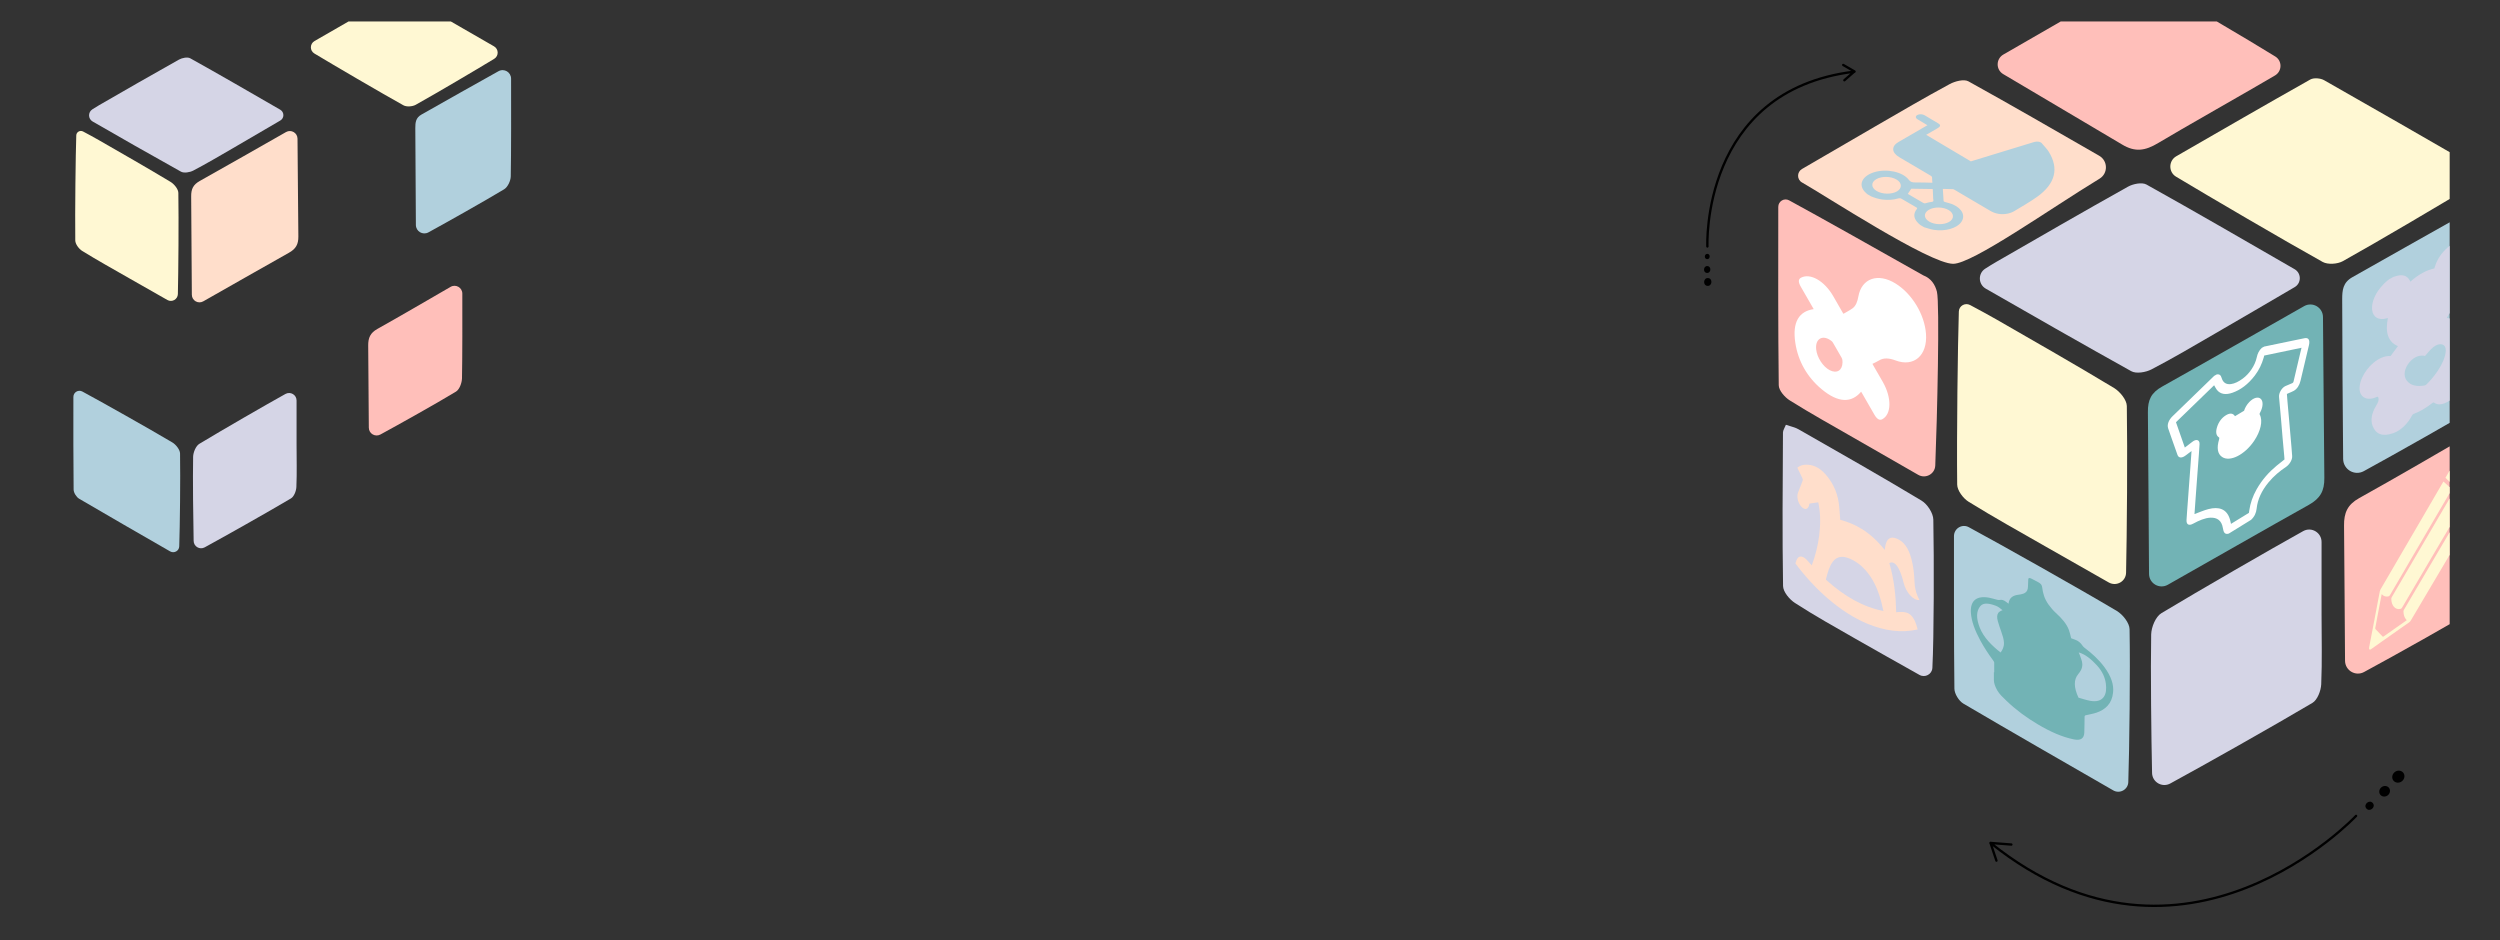 <?xml version="1.0" encoding="UTF-8"?> <!-- Generator: Adobe Illustrator 26.3.1, SVG Export Plug-In . SVG Version: 6.00 Build 0) --> <svg xmlns="http://www.w3.org/2000/svg" xmlns:xlink="http://www.w3.org/1999/xlink" id="Слой_1" x="0px" y="0px" viewBox="0 0 528.04 198.63" style="enable-background:new 0 0 528.04 198.63;" xml:space="preserve"><rect x="0" y="0" width="528.04" height="198.63" fill="#333333" stroke="none"/> <style type="text/css"> .st0{fill:#B1D0DD;} .st1{fill:#20A8A8;} .st2{fill:#D5D5E6;} .st3{fill:#FFBFBA;} .st4{fill:#FFDECB;} .st5{clip-path:url(#SVGID_00000099663935009880225940000016812418549277000096_);fill:#20A8A8;} .st6{fill-rule:evenodd;clip-rule:evenodd;fill:#20A8A8;} .st7{fill:#FFF8D3;} .st8{fill:none;stroke:#000000;stroke-width:0.25;stroke-linecap:round;stroke-miterlimit:10;} .st9{clip-path:url(#SVGID_00000129923809696779142680000011341428464795688872_);} .st10{fill:#72B3B5;} .st11{fill:#FFFFFF;} .st12{fill:none;stroke:#000000;stroke-width:0.5;stroke-linecap:round;stroke-miterlimit:10;} .st13{clip-path:url(#SVGID_00000018931859178031799980000014888448157521786539_);} .st14{clip-path:url(#SVGID_00000051358298053912153260000016778044455711850659_);} .st15{clip-path:url(#SVGID_00000137130140924903505920000011086759034263534721_);} .st16{fill-rule:evenodd;clip-rule:evenodd;fill:#D5D5E6;} .st17{fill-rule:evenodd;clip-rule:evenodd;fill:#FFF8D3;} </style> <g> <defs> <rect id="SVGID_1_" x="12.06" y="4.53" width="505.35" height="194.1"></rect> </defs> <clipPath id="SVGID_00000146470585344570872570000006528333940158089143_"> <use xlink:href="#SVGID_1_" style="overflow:visible;"></use> </clipPath> <g style="clip-path:url(#SVGID_00000146470585344570872570000006528333940158089143_);"> <g> <g> <path class="st10" d="M457.88,123.51c-1.77,1-3.95-0.26-3.97-2.29c-0.08-8.18-0.14-25.3-0.24-34.17 c-0.03-2.57,0.68-4.1,3.03-5.41c7.83-4.37,22.82-12.94,29.97-16.98c1.77-1,3.95,0.26,3.98,2.29c0.1,8.19,0.18,25.3,0.29,33.99 c0.03,2.76-0.86,4.34-3.29,5.7C479.83,111,464.99,119.49,457.88,123.51z"></path> <path class="st7" d="M449.06,120.97c-0.04,1.85-2.04,2.97-3.65,2.06c-4.55-2.58-8.96-5.08-13.36-7.6 c-5.44-3.11-10.93-6.16-16.26-9.46c-1.14-0.71-2.39-2.38-2.4-3.62c-0.12-10.32,0.12-29.61,0.35-36.56 c0.04-1.2,1.33-1.92,2.38-1.36c1.87,1,3.7,1.98,5.5,3.01c8.33,4.79,16.68,9.55,24.9,14.51c1.25,0.76,2.68,2.5,2.7,3.81 C449.38,95.37,449.24,113.02,449.06,120.97z"></path> <path class="st2" d="M484.66,56.86c1.45,0.84,1.46,2.93,0.02,3.78c-5.81,3.4-11.23,6.58-16.66,9.72 c-4.51,2.61-8.99,5.27-13.61,7.67c-1.2,0.62-3.21,0.96-4.26,0.37c-8.49-4.71-23.85-13.46-30.74-17.44 c-1.6-0.93-1.65-3.22-0.1-4.21c0.8-0.51,1.57-1,2.33-1.43c9.25-5.33,18.49-10.67,27.81-15.88c1.09-0.61,2.97-0.99,3.92-0.46 C463.65,44.71,473.83,50.61,484.66,56.86z"></path> <path class="st0" d="M449.53,165.19c-0.05,1.59-1.8,2.55-3.18,1.75c-10.75-6.19-21.24-12.2-31.66-18.33 c-0.95-0.56-1.87-2.07-1.89-3.14c-0.12-10.61-0.09-21.23-0.09-32.24c0-1.61,1.71-2.65,3.13-1.88 c6.86,3.71,23.02,12.79,31.28,17.7c1.25,0.75,2.66,2.53,2.68,3.85C449.96,141.78,449.77,158.06,449.53,165.19z"></path> <path class="st3" d="M408.76,98.32c-0.07,1.8-2.03,2.87-3.59,1.98c-4.68-2.68-9.15-5.25-13.62-7.82 c-4.52-2.6-9.09-5.13-13.51-7.9c-1.07-0.67-2.33-2.11-2.34-3.21c-0.15-12.41-0.11-24.82-0.1-37.68c0-1.18,1.25-1.94,2.28-1.38 c5.78,3.13,20.76,11.55,28.33,15.84c1.69,0.65,2.53,1.98,2.9,3.47C409.73,64.07,409.16,88.55,408.76,98.32z"></path> <path class="st0" d="M523.65,43.48c1.97-1.08,4.37,0.34,4.38,2.58c0.02,8.79,0.05,26.23-0.12,33.99 c-0.03,1.54-1.06,3.73-2.31,4.48c-6.95,4.18-19.67,11.34-26.32,14.98c-1.96,1.07-4.34-0.33-4.37-2.56 c-0.09-8.29-0.18-25.01-0.2-33.7c0-1.94,0.13-3.57,2.16-4.71C504,54.52,516.88,47.21,523.65,43.48z"></path> <path class="st7" d="M459.62,37.32c-1.64-0.98-1.61-3.37,0.05-4.32c9.57-5.51,18.9-10.91,28.29-16.2 c0.74-0.42,2.17-0.3,2.95,0.15c10.33,5.86,20.61,11.79,31.19,17.89c1.65,0.95,1.7,3.33,0.07,4.32 c-6.45,3.92-20,11.92-27.3,15.99c-1.14,0.64-3.2,0.78-4.28,0.18C482.11,50.6,466.63,41.53,459.62,37.32z"></path> <path class="st4" d="M443.39,32.9c1.85,1.07,1.9,3.72,0.07,4.84c-10.49,6.38-26.84,17.98-30.92,17.98 c-5,0-27.06-14.43-31.93-17.18c-1.1-0.62-1.1-2.2-0.01-2.84c5.34-3.11,10.42-6.08,15.51-9.02c5.21-3.01,10.4-6.06,15.7-8.92 c1.13-0.61,3.01-1.1,3.95-0.58C424.85,22.21,433.84,27.41,443.39,32.9z"></path> <path class="st2" d="M486.47,112.18c1.74-0.97,3.88,0.3,3.88,2.29c0,5.25,0,10.35,0,15.25c0,4.94,0.14,9.88-0.07,14.81 c-0.06,1.37-0.81,3.32-1.87,3.94c-8.21,4.87-23.1,13.26-30.02,17.02c-1.71,0.93-3.8-0.28-3.84-2.23 c-0.16-7.15-0.33-21.68-0.19-29.23c0.03-1.56,0.95-3.8,2.18-4.53C464.53,124.7,479.39,116.11,486.47,112.18z"></path> <path class="st3" d="M523.75,90.6c1.81-1.05,4.09,0.24,4.09,2.34c0.02,7.73,0.04,22.39-0.11,29.47 c-0.03,1.59-0.87,3.87-2.08,4.61c-6.96,4.21-19.82,11.41-26.32,14.92c-1.81,0.98-4-0.32-4.02-2.37 c-0.06-7.23-0.13-21.34-0.21-28.57c-0.03-2.68,0.72-4.41,3.2-5.79C506.61,100.58,514.82,95.78,523.75,90.6z"></path> <path class="st3" d="M423.09,15.64c-1.56-0.94-1.53-3.21,0.05-4.12c4.54-2.61,8.69-5,12.84-7.4c4.16-2.41,8.22-5.02,12.51-7.16 c1.57-0.79,4.13-1.29,5.49-0.55c7.25,3.92,20.48,11.75,26.59,15.52c1.5,0.92,1.47,3.11-0.05,4.01 c-4.75,2.82-20.59,11.79-24.59,14.22c-2.85,1.73-4.97,2.01-7.7,0.37C441.85,26.71,429.26,19.33,423.09,15.64z"></path> <path class="st2" d="M408.15,141.07c-0.07,1.35-1.55,2.15-2.73,1.48c-4.67-2.63-9.11-5.11-13.53-7.64 c-4.29-2.45-8.6-4.86-12.75-7.54c-1.17-0.75-2.51-2.36-2.53-3.59c-0.18-10.81-0.08-21.62-0.02-32.43c0-0.47,0.35-0.94,0.62-1.63 c1.01,0.35,1.92,0.53,2.68,0.96c8.69,4.97,17.4,9.9,25.97,15.06c1.23,0.74,2.47,2.64,2.49,4.02 C408.51,118.28,408.49,134.51,408.15,141.07z"></path> </g> <g> <g> <path class="st0" d="M395.18,41.46c-0.26-0.15-0.51-0.3-0.77-0.45c-0.09-0.08-0.18-0.16-0.27-0.24 c-1.76-1.56-0.99-3.55,1.7-4.39c2.62-0.82,6.04-0.1,7.31,1.58c0.36,0.48,0.75,0.6,1.54,0.58c1.13-0.02,2.27,0.03,3.46,0.06 c-0.03-0.4-0.07-0.75-0.07-1.11c0-0.16-0.1-0.27-0.3-0.39c-2.2-1.29-4.41-2.59-6.61-3.89c-1.67-0.99-1.73-2.32-0.16-3.23 c1.92-1.12,3.85-2.23,5.75-3.33c0.11-0.06,0.21-0.12,0.34-0.2c-0.15-0.09-0.27-0.16-0.38-0.23c-0.57-0.34-1.16-0.68-1.72-1.03 c-0.46-0.29-0.45-0.68-0.01-0.91c0.42-0.22,1.07-0.2,1.53,0.07c0.98,0.58,1.96,1.16,2.93,1.75c0.38,0.23,0.43,0.47,0.16,0.72 c-0.11,0.11-0.26,0.2-0.41,0.29c-0.78,0.46-1.56,0.91-2.36,1.37c3.18,1.89,6.31,3.75,9.43,5.6c0.09-0.02,0.17-0.04,0.25-0.07 c4.37-1.34,8.7-2.66,12.98-3.97c0.46-0.14,0.89-0.19,1.39-0.04c0.11,0.07,0.22,0.13,0.33,0.2c0.04,0.05,0.07,0.1,0.11,0.14 c0.47,0.57,1.04,1.12,1.4,1.71c2.18,3.53,1.42,6.72-2.41,9.49c-1.53,1.1-3.29,2.09-4.99,3.12c-0.32,0.19-0.74,0.34-1.17,0.44 c-1.39,0.3-2.65,0.09-3.75-0.55c-2.51-1.48-5.03-2.96-7.56-4.45c-0.11-0.06-0.25-0.15-0.38-0.15 c-0.69-0.03-1.38-0.03-2.11-0.05c0.05,0.88,0.09,1.73,0.16,2.58c0.01,0.06,0.18,0.15,0.31,0.19c0.56,0.18,1.19,0.3,1.69,0.53 c1.99,0.89,2.67,2.45,1.69,3.76c-0.95,1.27-3.36,1.96-5.73,1.59c-0.72-0.11-1.38-0.36-2.07-0.55 c-0.27-0.16-0.54-0.32-0.81-0.47c-0.11-0.1-0.23-0.19-0.33-0.29c-1.09-1.02-1.23-2.05-0.4-3.1c0.12-0.15,0.08-0.23-0.12-0.34 c-1.02-0.58-2.04-1.17-3.03-1.77c-0.28-0.17-0.48-0.21-0.85-0.1c-1,0.3-2.1,0.35-3.24,0.22 C396.74,42.04,395.94,41.78,395.18,41.46z M396.39,40.35c1.22,0.71,3.15,0.74,4.29,0.07c1.13-0.67,1.07-1.82-0.12-2.51 c-1.21-0.7-3.11-0.73-4.25-0.07C395.14,38.51,395.18,39.64,396.39,40.35z M407.49,46.81c1.19,0.7,3.07,0.72,4.21,0.05 c1.11-0.65,1.05-1.81-0.11-2.49c-1.18-0.7-3.06-0.72-4.2-0.05C406.25,44.99,406.3,46.11,407.49,46.81z M402.96,40.95 c0.06,0.04,0.17,0.1,0.27,0.16c0.93,0.54,1.86,1.09,2.79,1.63c0.45,0.26,0.45,0.26,1.01,0.1c0.14-0.04,0.28-0.08,0.43-0.11 c0.29-0.06,0.71-0.07,0.84-0.19c0.14-0.14,0.03-0.38,0.02-0.57c-0.03-0.69-0.06-1.37-0.09-2.04c-1.56-0.02-3.06-0.05-4.54-0.07 C403.46,40.21,403.22,40.56,402.96,40.95z"></path> </g> </g> <g> <g> <path class="st11" d="M478.24,73.2c1.85-0.38,3.69-0.77,5.53-1.15c1-0.21,2.01-0.42,3-0.62c0.82-0.16,1.17,0.38,0.92,1.46 c-0.59,2.5-1.18,5.01-1.78,7.52c-0.23,0.98-0.74,1.75-1.41,2.13c-0.36,0.21-0.72,0.33-1.08,0.49 c-0.12,0.05-0.24,0.11-0.39,0.18c0.04,0.55,0.08,1.07,0.12,1.59c0.09,1.08,0.2,2.15,0.29,3.23c0.1,1.11,0.19,2.22,0.29,3.33 c0.09,1.08,0.19,2.16,0.28,3.23c0.05,0.57,0.08,1.14,0.13,1.71c0.08,0.86-0.64,1.88-1.3,2.32c-1.29,0.86-2.56,1.89-3.72,3.3 c-1.43,1.74-2.28,3.58-2.48,5.5c-0.1,0.9-0.43,1.68-1.18,2.38c-1.56,0.96-3.13,1.93-4.7,2.9c-0.9,0.28-1.12-0.35-1.25-1.16 c-0.26-1.61-1.21-2.26-2.64-2.2c-1.14,0.05-2.38,0.58-3.65,1.27c-0.87,0.48-1.44,0.21-1.39-0.77c0.07-1.29,0.19-2.6,0.28-3.91 c0.09-1.18,0.17-2.37,0.26-3.55c0.09-1.26,0.19-2.51,0.28-3.77c0.08-1.1,0.15-2.19,0.24-3.35c-0.43,0.32-0.84,0.62-1.25,0.94 c-0.77,0.59-1.46,0.57-1.71-0.1c-0.4-1.08-0.77-2.18-1.16-3.28c-0.27-0.78-0.56-1.55-0.82-2.35c-0.26-0.79,0.1-1.76,0.95-2.58 c1.41-1.37,2.81-2.72,4.21-4.08c1.52-1.48,3.04-2.95,4.56-4.42c0.17-0.1,0.33-0.2,0.5-0.29c0.6-0.14,0.91,0.14,1.07,0.7 c0.29,1,0.96,1.46,1.98,1.32c0.79-0.1,1.61-0.52,2.45-1.13c1.43-1.03,2.63-2.79,3-4.53c0.16-0.76,0.46-1.42,1.06-1.99 C477.91,73.39,478.08,73.29,478.24,73.2z M486.12,73.45c-2.63,0.55-5.24,1.1-7.88,1.65c-0.05,0.18-0.08,0.32-0.12,0.46 c-0.38,1.31-0.96,2.57-1.85,3.74c-1.45,1.9-3.04,3.05-4.71,3.64c-1.43,0.51-2.58,0.35-3.33-0.61 c-0.22-0.28-0.38-0.63-0.57-0.96c-2.67,2.58-5.34,5.18-8.06,7.81c0.63,1.8,1.24,3.57,1.87,5.35c0.56-0.43,1.09-0.82,1.61-1.23 c0.8-0.63,1.54-0.42,1.5,0.5c-0.07,1.37-0.19,2.76-0.29,4.15c-0.09,1.24-0.19,2.49-0.28,3.73c-0.09,1.22-0.18,2.44-0.27,3.66 c-0.08,1.11-0.16,2.21-0.23,3.24c1-0.36,2-0.81,2.94-1.05c2.22-0.57,3.84-0.04,4.52,2.07c0.11,0.33,0.17,0.7,0.25,1.05 c1.28-0.79,2.53-1.56,3.79-2.33c0.03-0.2,0.06-0.37,0.08-0.54c0.21-1.47,0.71-2.96,1.56-4.46c1.15-2.02,2.59-3.61,4.19-4.94 c0.56-0.47,1.13-0.9,1.68-1.34c-0.02-0.25-0.03-0.48-0.05-0.7c-0.12-1.32-0.24-2.64-0.36-3.97c-0.11-1.31-0.22-2.64-0.33-3.95 c-0.13-1.53-0.28-3.05-0.41-4.59c-0.07-0.83,0.58-1.93,1.33-2.28c0.47-0.22,0.94-0.42,1.41-0.6c0.2-0.08,0.29-0.19,0.34-0.44 c0.46-1.99,0.93-3.97,1.4-5.96C485.94,74.19,486.03,73.83,486.12,73.45z"></path> <path class="st11" d="M472.06,87.91c0.66-0.39,1.27-0.76,1.92-1.15c0.21-0.66,0.58-1.3,1.11-1.85 c0.88-0.91,1.87-1.19,2.43-0.66c0.54,0.51,0.49,1.69-0.13,2.85c-0.09,0.18-0.18,0.32-0.1,0.46c0.72,1.33,0.18,3.54-1.19,5.57 c-1.99,2.94-5.12,4.52-6.77,3.38c-0.94-0.64-1.17-1.89-0.62-3.71c0.07-0.23,0.07-0.36-0.06-0.44c-0.56-0.36-0.7-1.08-0.38-2.13 c0.33-1.08,0.96-1.94,1.83-2.49c0.82-0.52,1.46-0.5,1.87,0.04C472.01,87.82,472.04,87.87,472.06,87.91z"></path> </g> </g> <g> <g> <path class="st7" d="M516.07,101.68c0.6,0.56,1.2,1.11,1.83,1.68c-0.15,0.25-0.3,0.46-0.43,0.68 c-1.77,3.02-3.53,6.03-5.29,9.03c-0.88,1.5-1.75,2.99-2.62,4.48c-1.58,2.7-3.16,5.39-4.72,8.08c-0.13,0.23-0.26,0.32-0.44,0.35 c-0.5,0.09-0.92-0.05-1.28-0.42c-0.02-0.02-0.04-0.03-0.07-0.07c-0.06,0.33-0.12,0.64-0.18,0.94c-0.27,1.4-0.54,2.8-0.8,4.2 c-0.13,0.66-0.24,1.32-0.37,1.99c-0.03,0.14-0.01,0.21,0.06,0.28c0.49,0.51,0.98,1.03,1.48,1.54c0.04,0.04,0.13,0.06,0.18,0.02 c1.62-1.14,3.25-2.29,4.92-3.46c-0.04-0.05-0.07-0.09-0.11-0.13c-0.38-0.43-0.58-1.02-0.58-1.77c0-0.1,0.05-0.23,0.11-0.32 c0.82-1.4,1.65-2.8,2.47-4.2c2.11-3.58,4.23-7.18,6.37-10.8c1.42-2.4,2.84-4.82,4.27-7.24c0.03-0.04,0.05-0.09,0.06-0.09 c0.61,0.56,1.22,1.12,1.84,1.69c-0.34,0.57-0.65,1.1-0.96,1.63c-0.44,0.74-0.89,1.48-1.33,2.22c-1.89,3.2-3.77,6.39-5.65,9.56 c-0.97,1.64-1.94,3.27-2.9,4.9c-0.92,1.55-1.83,3.09-2.74,4.63c-0.08,0.14-0.19,0.27-0.3,0.34c-1.96,1.39-3.92,2.76-5.86,4.12 c-0.74,0.52-1.47,1.04-2.2,1.56c-0.13,0.1-0.26,0.17-0.37,0.06c-0.11-0.12-0.08-0.3-0.05-0.5c0.27-1.4,0.54-2.8,0.81-4.2 c0.38-2.01,0.76-4.02,1.14-6.03c0.1-0.52,0.19-1.04,0.3-1.56c0.03-0.12,0.08-0.26,0.14-0.37c1.57-2.7,3.15-5.41,4.74-8.13 c1.37-2.34,2.74-4.69,4.12-7.06c1.47-2.52,2.95-5.06,4.43-7.61C516.07,101.68,516.09,101.66,516.07,101.68z"></path> <path class="st7" d="M518.25,103.84c0.77,0.7,1.53,1.4,2.3,2.11c-0.46,0.79-0.9,1.53-1.34,2.28c-2.3,3.91-4.59,7.79-6.87,11.64 c-1.67,2.83-3.32,5.65-4.97,8.45c-0.1,0.17-0.2,0.25-0.34,0.29c-1.08,0.27-1.96-0.69-1.95-2.16c0-0.1,0.05-0.23,0.1-0.32 c0.96-1.65,1.93-3.3,2.9-4.95c1.45-2.47,2.9-4.95,4.36-7.43c1.9-3.24,3.81-6.5,5.73-9.78 C518.2,103.91,518.24,103.85,518.25,103.84z"></path> <path class="st7" d="M516.52,100.91c0.71-1.21,1.39-2.42,2.11-3.6c0.9-1.45,2.3-1.94,3.18-1.12c0.98,0.9,1.93,1.86,2.89,2.81 c0.28,0.28,0.59,0.55,0.81,0.91c0.63,1.02,0.48,2.74-0.31,4.08c-0.64,1.09-1.29,2.18-1.94,3.27c-0.03,0.06-0.07,0.11-0.12,0.19 C520.93,105.26,518.73,103.09,516.52,100.91z"></path> </g> </g> <path class="st10" d="M444.45,140.86c-1.17-1.57-2.61-2.87-4.16-4.04c-0.15-0.11-0.32-0.27-0.41-0.42 c-0.42-0.65-0.96-1.07-1.57-1.28c-0.28-0.1-0.56-0.2-0.85-0.31c-0.16-0.62-0.26-1.18-0.48-1.76c-0.5-1.33-1.52-2.47-2.73-3.57 c-0.57-0.52-1.1-1.14-1.54-1.75c-0.93-1.29-1.22-2.49-1.36-3.63c-0.06-0.53-0.26-0.81-0.84-1.13c-0.47-0.26-0.95-0.5-1.42-0.74 c-0.46-0.24-0.67-0.19-0.69,0.18c-0.03,0.49-0.02,1.02-0.06,1.51c-0.02,0.28-0.05,0.56-0.16,0.78c-0.35,0.71-1.18,0.83-2,0.94 c-1.06,0.15-1.77,0.66-1.93,1.75c-0.01,0.04-0.01,0.09,0,0.13c-0.17-0.13-0.34-0.26-0.52-0.39c-0.51-0.39-0.94-0.51-1.33-0.41 c-0.14,0.04-0.33,0.01-0.52-0.03c-0.59-0.14-1.21-0.35-1.78-0.45c-2.67-0.48-3.97,0.68-3.82,3.16c0.12,1.84,0.88,3.84,2.03,5.95 c0.77,1.41,1.68,2.8,2.7,4.18c0.09,0.13,0.2,0.3,0.2,0.4c0.01,0.71,0,1.4,0,2.09c-0.02-0.01-0.05-0.03-0.07-0.04 c0,0.56-0.01,1.11,0,1.67c0.01,0.64,0.26,1.36,0.69,2.13c0.48,0.85,1.23,1.53,1.94,2.21c2.07,1.99,4.28,3.59,6.58,4.96 c2.66,1.59,5.25,2.74,7.73,3.23c1.43,0.28,2.11-0.23,2.16-1.45c0.05-1.11,0.03-2.27,0.06-3.4c0-0.11,0.08-0.21,0.18-0.24 c0.76-0.19,1.59-0.31,2.32-0.56c1.94-0.66,3.26-1.93,3.51-4.2C446.51,144.71,445.97,142.9,444.45,140.86z M422.56,137.82 c-1.91-1.51-3.56-3.15-4.39-5.22c-0.8-2.01-0.77-3.57,0.13-4.6c0.66-0.76,1.87-0.57,3.26-0.05c0.52,0.19,0.95,0.56,1.41,0.94 c-0.4,0.11-0.76,0.37-0.9,0.56c-0.29,0.41-0.3,1.01-0.11,1.7c0.19,0.71,0.45,1.45,0.71,2.18c0.3,0.86,0.58,1.7,0.6,2.45 C423.29,136.65,422.97,137.26,422.56,137.82z M444.33,147.23c-0.58,0.79-1.57,1.03-2.87,0.79c-0.8-0.15-1.65-0.44-2.45-0.66 c-1.04-2.25-0.99-3.82-0.09-4.93c0.47-0.58,0.92-1.19,0.9-2.15c-0.01-0.34-0.1-0.74-0.25-1.13c-0.12-0.32-0.29-0.86-0.51-1.35 c1.45,0.42,2.64,1.45,3.79,2.68c1.24,1.33,1.77,2.66,1.94,3.92C444.93,145.53,444.85,146.52,444.33,147.23z"></path> <g> <path class="st11" d="M383.08,65.29c-0.91-1.57-1.81-3.15-2.71-4.71c-0.58-1-0.56-1.61,0.04-1.93c1.96-1.02,4.92,0.66,6.79,3.89 c0.71,1.23,1.42,2.47,2.12,3.69c0.04,0.02,0.07,0.04,0.08,0.03c0.63-0.37,1.28-0.7,1.88-1.13c0.71-0.51,1.05-1.44,1.24-2.52 c0.68-3.81,4.13-5.05,7.88-2.71c3.46,2.16,6.1,6.52,6.4,10.6c0.34,4.6-2.57,7.09-6.43,5.63c-1.35-0.51-2.53-0.59-3.48,0 c-0.44,0.27-0.92,0.48-1.4,0.72c0.06,0.12,0.11,0.21,0.16,0.3c0.68,1.18,1.37,2.36,2.04,3.54c1.9,3.34,1.83,6.82-0.13,7.86 c-0.56,0.3-1.11-0.02-1.65-0.95c-0.88-1.52-1.75-3.05-2.63-4.57c-0.06-0.11-0.13-0.21-0.18-0.3c-2.02,2.39-4.79,2.44-8.37-0.55 c-3.03-2.53-4.96-5.93-5.53-9.77C378.53,67.99,380,65.75,383.08,65.29z M389.17,76.54c-0.03-0.27,0.04-0.57-0.19-0.98 c-0.62-1.06-1.22-2.12-1.83-3.18c-0.07-0.13-0.19-0.26-0.29-0.34c-1.82-1.45-3.48-0.56-3.26,1.71c0.17,1.75,1.45,3.72,2.89,4.45 C387.96,78.95,389.14,78.25,389.17,76.54z"></path> </g> <path class="st4" d="M379.22,119.01c0.24-0.88,0.55-1.59,1.33-1.44c0.76,0.14,1.4,1.07,2.12,1.85c0.19-0.55,0.39-1.08,0.56-1.64 c0.59-1.95,1.04-4.06,1.18-6.47c0.08-1.47,0.05-3-0.25-4.65c-0.03-0.17-0.07-0.34-0.12-0.56c-0.62,0.09-1.22,0.16-1.81,0.26 c-0.05,0.01-0.08,0.14-0.1,0.23c-0.19,1.02-0.9,1.22-1.63,0.45c-0.72-0.75-1.06-2.07-0.74-2.96c0.3-0.83,0.62-1.65,0.95-2.45 c0.1-0.24,0.08-0.44-0.08-0.76c-0.34-0.68-0.66-1.37-1.01-2.09c0.53-0.43,1.13-0.61,1.78-0.63c1.38-0.03,2.79,0.44,4.24,2.1 c1.67,1.92,2.67,4.26,2.85,7.02c0.06,0.82,0.13,1.66,0.2,2.52c3.16,0.86,6.3,2.47,9.39,6.36c0.03-0.24,0.06-0.45,0.1-0.66 c0.25-1.67,1.07-2.28,2.39-1.75c1.53,0.61,2.51,1.95,3.14,4.27c0.44,1.65,0.6,3.24,0.66,4.79c0.04,1.03,0.21,2.08,0.67,3.15 c0.12,0.27,0.25,0.52,0.37,0.79c-1.28,0.11-2.8-1.55-3.32-3.6c-0.26-1.03-0.55-2.06-1.06-3.03c-0.59-1.14-1.31-1.58-1.97-1.17 c1.05,3.57,1.36,6.96,1.45,10.37c0.48-0.02,0.92-0.09,1.39-0.05c0.39,0.03,0.81,0.09,1.22,0.32c0.71,0.4,1.25,1.2,1.6,2.27 c0.11,0.34,0.21,0.68,0.33,1.1c-3.4,0.77-6.99,0.33-10.76-1.26C388.63,129.29,383.24,124.41,379.22,119.01z M397.81,129.05 c-0.17-0.71-0.3-1.35-0.47-1.99c-0.5-1.86-1.18-3.63-2.22-5.2c-1.39-2.1-2.92-3.24-4.5-3.9c-1.44-0.6-2.65-0.46-3.52,0.7 c-0.7,0.95-1.09,2.3-1.43,3.69c0,0.02,0.02,0.06,0.04,0.13C389.67,126.06,393.68,128.26,397.81,129.05z"></path> <g> <g> <path class="st2" d="M504.55,59.03c0.35-0.19,0.7-0.39,1.05-0.58c0.06-0.01,0.13-0.02,0.19-0.04c1.58-0.57,2.64-0.25,3.22,0.88 c0.03,0.06,0.07,0.13,0.1,0.2c1.7-1.52,3.38-2.43,5.06-2.79c0.05-0.18,0.09-0.31,0.14-0.45c0.5-1.54,1.4-2.87,2.7-4 c0.19-0.17,0.39-0.32,0.58-0.48c0.36-0.2,0.73-0.41,1.09-0.61c0.07-0.02,0.14-0.03,0.22-0.05c1.61-0.52,2.69-0.16,3.09,1.21 c0.38,1.34-0.08,2.94-1.28,4.7c-0.55,0.81-1.22,1.46-1.97,2.04c0.34,1.08,0.34,2.33-0.01,3.77c-0.35,1.44-1.01,2.87-1.93,4.31 c0.55,0.11,1.09,0.22,1.62,0.32c2.31-2.86,4.97-3.38,5.92-2.02c0.51,0.72,0.56,1.74,0.11,3.04c-0.63,1.83-1.82,3.29-3.4,4.42 c-0.05,0.38-0.11,0.73-0.14,1.07c-0.01,0.09,0.06,0.18,0.13,0.19c0.63,0.15,1.04,0.56,1.23,1.22c0.66,2.26-1.36,6.45-4.16,8.71 c-1.66,1.33-3.05,1.67-4.02,0.94c-0.11-0.08-0.21-0.02-0.35,0.1c-1.31,1.03-2.62,1.8-3.93,2.29c-0.17,0.06-0.26,0.14-0.37,0.35 c-0.9,1.75-2.36,3.15-3.92,3.71c-2.31,0.82-3.73,0.21-4.38-1.51c-0.43-1.14-0.3-2.58,0.75-4.3c0.41-0.68,0.61-1.16,0.47-1.65 c-0.06-0.23-0.14-0.28-0.42-0.15c-2.16,0.96-3.8-0.1-3.54-2.3c0.27-2.32,2.32-5.01,4.56-5.99c0.73-0.32,1.37-0.43,1.96-0.37 c0.53-0.71,1.04-1.41,1.56-2.11c-2.04-0.84-2.75-2.83-2.12-5.93c-0.09,0.02-0.15,0.03-0.2,0.05c-1.7,0.51-2.94-0.19-3.13-1.76 c-0.19-1.58,0.7-3.68,2.29-5.3C503.69,59.72,504.13,59.39,504.55,59.03z M512.22,75.17c-0.21-0.02-0.42-0.06-0.66-0.06 c-0.24,0.01-0.49,0.03-0.75,0.1c-1.33,0.35-2.67,1.91-2.88,3.33c-0.11,0.76,0.05,1.34,0.37,1.78c0.82,1.14,2.19,1.38,3.87,1.09 c0.1-0.02,0.26-0.13,0.37-0.24c0.9-0.89,1.71-1.86,2.4-2.92c0.85-1.31,1.47-2.6,1.62-3.86c0.11-0.94-0.14-1.56-0.91-1.67 c-0.75-0.1-1.56,0.38-2.37,1.22C512.91,74.34,512.58,74.76,512.22,75.17z"></path> </g> </g> <g> <g> <path class="st12" d="M424.83,178.38l-4.3-0.33c-0.03,0-0.04,0.03-0.02,0.05c40.92,32.82,77.13-5.77,77.13-5.77"></path> <line class="st12" x1="421.68" y1="181.78" x2="420.43" y2="178.04"></line> </g> <g> <ellipse transform="matrix(0.777 -0.63 0.63 0.777 4.573 353.185)" cx="500.3" cy="170.14" rx="0.89" ry="0.83"></ellipse> <ellipse transform="matrix(0.777 -0.63 0.63 0.777 7.213 354.495)" cx="503.47" cy="167.08" rx="1.17" ry="1.08"></ellipse> <ellipse transform="matrix(0.777 -0.63 0.63 0.777 9.804 355.634)" cx="506.37" cy="163.99" rx="1.33" ry="1.23"></ellipse> </g> </g> <g> <g> <path class="st12" d="M389.56,16.95l2.02-1.77c0.01-0.01,0-0.03-0.01-0.03c-32.42,3.99-30.94,36.91-30.94,36.91"></path> <line class="st12" x1="389.32" y1="13.72" x2="391.71" y2="15.11"></line> </g> <g> <ellipse transform="matrix(0.091 -0.996 0.996 0.091 273.815 408.253)" cx="360.45" cy="54.2" rx="0.56" ry="0.51"></ellipse> <ellipse transform="matrix(0.091 -0.996 0.996 0.091 271.074 410.742)" cx="360.44" cy="56.94" rx="0.73" ry="0.67"></ellipse> <ellipse transform="matrix(0.091 -0.996 0.996 0.091 268.556 413.252)" cx="360.56" cy="59.58" rx="0.83" ry="0.77"></ellipse> </g> </g> </g> <g> <path class="st4" d="M42.93,63.65c-1.07,0.61-2.4-0.16-2.41-1.39c-0.05-4.97-0.09-15.37-0.14-20.76 c-0.02-1.56,0.41-2.49,1.84-3.29c4.76-2.65,13.86-7.86,18.2-10.32c1.07-0.61,2.4,0.16,2.42,1.39c0.06,4.98,0.11,15.37,0.18,20.65 c0.02,1.67-0.52,2.64-2,3.46C56.26,56.06,47.24,61.21,42.93,63.65z"></path> <path class="st7" d="M37.57,62.11c-0.03,1.12-1.24,1.81-2.22,1.25c-2.76-1.57-5.44-3.09-8.12-4.62C23.93,56.85,20.6,55,17.36,53 c-0.7-0.43-1.45-1.45-1.46-2.2c-0.07-6.27,0.07-17.98,0.21-22.2c0.02-0.73,0.81-1.17,1.45-0.82c1.14,0.61,2.25,1.2,3.34,1.83 c5.06,2.91,10.13,5.8,15.13,8.81c0.76,0.46,1.63,1.52,1.64,2.32C37.77,46.56,37.68,57.28,37.57,62.11z"></path> <path class="st2" d="M59.19,23.17c0.88,0.51,0.89,1.78,0.01,2.29c-3.53,2.06-6.82,3.99-10.12,5.91c-2.74,1.58-5.46,3.2-8.26,4.66 c-0.73,0.38-1.95,0.58-2.59,0.23c-5.15-2.86-14.49-8.17-18.67-10.6c-0.97-0.56-1-1.95-0.06-2.56c0.48-0.31,0.95-0.61,1.41-0.87 c5.62-3.23,11.23-6.48,16.89-9.64c0.66-0.37,1.81-0.6,2.38-0.28C46.43,15.79,52.61,19.37,59.19,23.17z"></path> <path class="st0" d="M37.86,115.4c-0.03,0.97-1.09,1.55-1.93,1.06c-6.53-3.76-12.9-7.41-19.23-11.13 c-0.57-0.34-1.14-1.26-1.15-1.91c-0.07-6.45-0.06-12.89-0.05-19.58c0-0.98,1.04-1.61,1.9-1.14c4.16,2.25,13.98,7.77,19,10.75 c0.76,0.45,1.62,1.54,1.63,2.34C38.12,101.19,38,111.08,37.86,115.4z"></path> <path class="st0" d="M105.29,15.04c1.2-0.66,2.65,0.2,2.66,1.57c0.01,5.34,0.03,15.93-0.07,20.65c-0.02,0.94-0.64,2.26-1.4,2.72 c-4.22,2.54-11.95,6.89-15.99,9.1c-1.19,0.65-2.64-0.2-2.65-1.56c-0.05-5.03-0.11-15.19-0.12-20.47c0-1.18,0.08-2.17,1.31-2.86 C93.35,21.75,101.18,17.31,105.29,15.04z"></path> <path class="st7" d="M66.4,11.3c-1-0.6-0.98-2.05,0.03-2.63c5.81-3.35,11.48-6.62,17.18-9.84c0.45-0.25,1.32-0.18,1.79,0.09 c6.27,3.56,12.52,7.16,18.95,10.87c1,0.58,1.03,2.02,0.04,2.63c-3.92,2.38-12.15,7.24-16.58,9.71c-0.69,0.39-1.94,0.48-2.6,0.11 C80.06,19.37,70.66,13.86,66.4,11.3z"></path> <path class="st4" d="M0.91,3.15C2.03,3.8,2.06,5.41,0.95,6.09C-5.42,9.96-15.35,17-17.83,17c-3.04,0-16.44-8.76-19.39-10.43 c-0.67-0.38-0.67-1.34,0-1.72c3.24-1.89,6.33-3.69,9.42-5.48c3.16-1.83,6.32-3.68,9.53-5.42c0.68-0.37,1.83-0.67,2.4-0.35 C-10.36-3.34-4.89-0.19,0.91,3.15z"></path> <path class="st2" d="M60.29,83.21c1.06-0.59,2.36,0.18,2.35,1.39c0,3.19,0,6.29,0,9.27c0,3,0.09,6-0.04,9 c-0.04,0.83-0.49,2.01-1.14,2.4c-4.99,2.96-14.03,8.05-18.23,10.34c-1.04,0.57-2.31-0.17-2.33-1.36 c-0.09-4.35-0.2-13.17-0.11-17.76c0.02-0.95,0.58-2.31,1.32-2.75C46.96,90.81,55.99,85.6,60.29,83.21z"></path> <path class="st3" d="M95.17,60.59c1.1-0.64,2.48,0.15,2.48,1.42c0.01,4.69,0.02,13.6-0.07,17.9c-0.02,0.96-0.53,2.35-1.26,2.8 c-4.23,2.56-12.04,6.93-15.98,9.07c-1.1,0.59-2.43-0.19-2.44-1.44c-0.04-4.39-0.08-12.96-0.13-17.35 c-0.02-1.63,0.44-2.68,1.95-3.52C84.75,66.65,89.74,63.73,95.17,60.59z"></path> </g> </g> </g> </svg> 